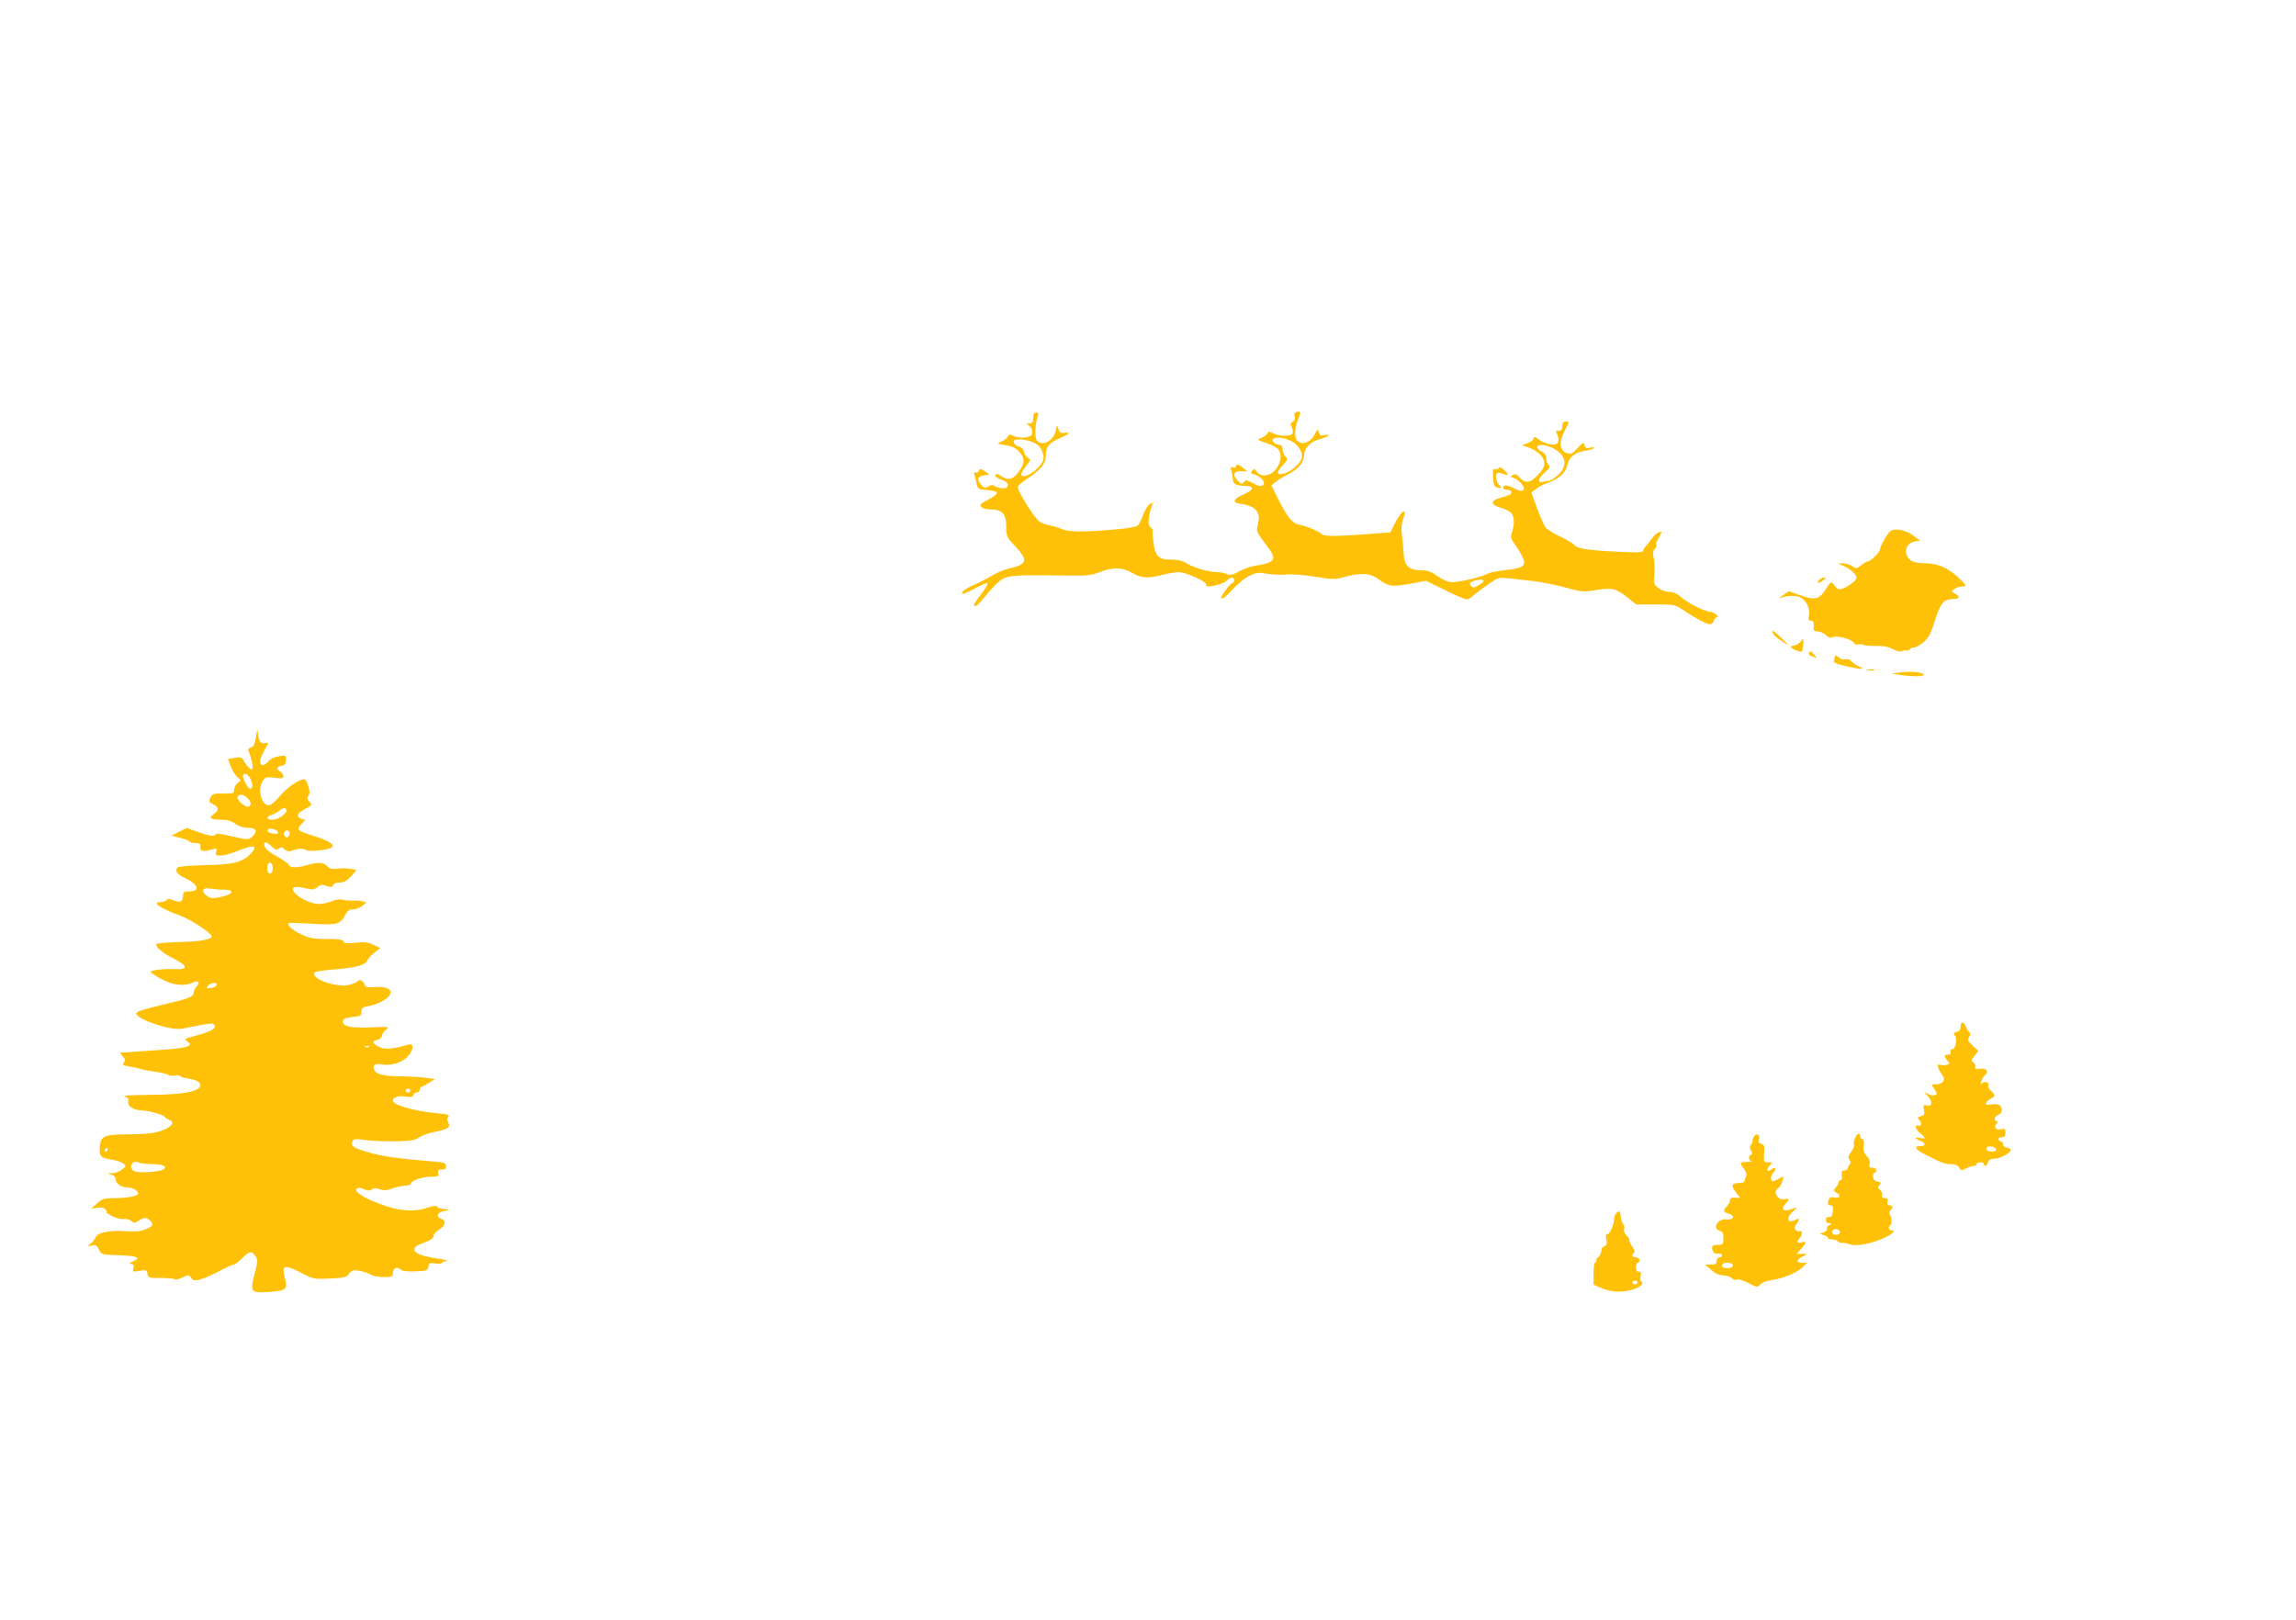 <?xml version="1.0" standalone="no"?>
<!DOCTYPE svg PUBLIC "-//W3C//DTD SVG 20010904//EN"
 "http://www.w3.org/TR/2001/REC-SVG-20010904/DTD/svg10.dtd">
<svg version="1.0" xmlns="http://www.w3.org/2000/svg"
 width="1280pt" height="903pt" viewBox="0 0 1280 903"
 preserveAspectRatio="xMidYMid meet">
<g transform="translate(0,903) scale(0.1,-0.1)"
fill="#ffc107" stroke="none">
<path d="M7229 6733 c-12 -3 -15 -11 -11 -25 3 -13 -1 -24 -12 -30 -13 -7 -14
-13 -5 -29 6 -11 8 -27 5 -35 -7 -18 -72 -18 -108 0 -23 12 -27 12 -32 0 -3
-8 -18 -19 -33 -25 -28 -10 -27 -11 27 -29 29 -10 60 -26 67 -36 19 -27 16
-67 -10 -105 -29 -43 -86 -53 -110 -19 -12 18 -16 18 -26 6 -11 -13 -8 -16 12
-21 31 -8 61 -40 52 -54 -9 -16 -25 -14 -65 8 -31 16 -36 17 -46 3 -10 -13
-14 -12 -33 7 -32 32 -24 56 19 54 l35 -1 -24 19 c-26 21 -41 24 -41 8 0 -6
-7 -8 -16 -5 -14 5 -15 2 -9 -21 4 -16 8 -37 9 -48 1 -24 19 -33 69 -34 53 -1
47 -24 -14 -49 -53 -23 -61 -45 -18 -50 88 -11 120 -46 102 -112 -11 -43 -10
-45 55 -130 53 -71 41 -87 -76 -105 -24 -4 -63 -18 -87 -32 -35 -19 -48 -22
-64 -14 -11 6 -35 11 -53 11 -47 0 -132 24 -171 49 -24 15 -51 21 -89 21 -69
0 -87 17 -98 97 -4 32 -6 61 -4 64 2 4 -3 12 -11 19 -12 10 -14 24 -9 59 4 25
11 54 16 64 8 16 7 17 -10 8 -11 -6 -28 -32 -38 -58 -9 -27 -23 -54 -29 -61
-8 -9 -56 -18 -131 -24 -184 -16 -254 -15 -299 4 -22 9 -56 19 -76 22 -20 4
-45 16 -56 29 -39 43 -114 170 -109 183 3 8 24 26 47 41 79 53 109 87 109 128
0 53 15 74 76 101 60 27 67 34 27 31 -21 -2 -28 3 -33 23 -6 24 -6 24 -13 -7
-12 -61 -76 -95 -107 -58 -12 15 -10 89 5 133 6 17 3 22 -9 22 -11 0 -16 -9
-16 -30 0 -24 -4 -30 -22 -31 -13 0 -17 -3 -10 -6 22 -9 35 -43 21 -59 -14
-17 -72 -19 -101 -3 -17 9 -23 8 -30 -5 -5 -10 -22 -22 -36 -28 -26 -11 -25
-12 25 -20 40 -7 59 -17 78 -40 31 -36 28 -64 -11 -115 -28 -37 -57 -42 -93
-17 -14 10 -26 13 -32 7 -6 -6 5 -16 31 -26 31 -12 41 -21 38 -34 -3 -13 -11
-17 -33 -15 -16 2 -35 8 -42 13 -7 7 -19 6 -33 -3 -19 -11 -24 -10 -41 11 -25
30 -20 45 17 51 l29 5 -25 18 c-21 15 -25 15 -33 2 -4 -9 -13 -12 -19 -9 -8 5
-9 -1 -4 -17 3 -13 9 -36 12 -51 6 -24 11 -27 57 -30 28 -2 52 -8 54 -15 3 -7
-19 -24 -47 -38 -43 -22 -49 -29 -40 -41 7 -8 30 -14 54 -14 63 0 86 -26 86
-97 0 -54 2 -58 50 -109 74 -78 67 -101 -36 -124 -27 -6 -70 -24 -95 -40 -26
-16 -70 -38 -98 -50 -28 -12 -56 -28 -62 -36 -20 -24 7 -17 71 18 32 18 61 30
65 26 3 -3 -12 -30 -34 -59 -23 -30 -41 -57 -41 -61 0 -21 23 -2 71 58 29 36
68 74 85 85 35 21 89 25 345 20 128 -2 152 1 199 19 74 29 127 28 182 -4 51
-30 89 -32 168 -11 30 8 71 15 90 15 44 0 164 -55 154 -71 -12 -20 88 0 112
22 24 23 44 25 44 4 0 -8 -4 -15 -9 -15 -5 0 -23 -19 -40 -42 -47 -63 -18 -59
40 5 27 30 69 65 93 76 38 19 51 21 102 12 33 -5 81 -7 107 -4 26 3 97 -2 157
-12 103 -16 114 -17 168 -1 87 24 141 21 183 -10 59 -44 75 -47 177 -29 l92
17 108 -53 c59 -30 114 -52 122 -51 8 2 26 14 40 27 14 12 50 39 80 60 52 35
58 37 110 31 30 -4 91 -10 135 -15 44 -5 125 -21 180 -36 93 -26 103 -26 171
-15 89 15 112 10 176 -40 l50 -40 108 0 c107 0 108 0 161 -36 66 -44 123 -74
143 -74 8 0 18 9 21 20 3 11 12 20 18 20 18 1 -24 30 -42 30 -27 0 -122 49
-158 80 -23 21 -44 30 -67 30 -19 0 -45 9 -61 22 -25 20 -27 25 -22 74 3 28 1
69 -3 90 -7 29 -5 43 6 55 8 8 11 18 8 22 -4 3 3 22 14 40 19 34 19 34 1 30
-11 -3 -29 -20 -41 -37 -12 -17 -28 -37 -35 -44 -7 -7 -13 -18 -13 -24 0 -8
-43 -9 -142 -4 -165 8 -227 18 -242 38 -6 8 -41 29 -77 46 -36 17 -72 39 -81
49 -8 10 -30 58 -48 107 l-33 90 26 20 c14 12 48 29 75 38 57 21 92 55 101 99
8 40 45 69 100 76 23 3 44 10 47 15 3 5 -6 6 -21 2 -21 -5 -27 -2 -31 14 -5
18 -9 17 -39 -16 -30 -33 -36 -36 -62 -27 -39 14 -43 60 -9 126 25 47 25 49 6
49 -15 0 -20 -7 -20 -25 0 -22 -9 -30 -32 -26 -4 0 -3 -10 4 -23 6 -14 8 -32
4 -42 -8 -22 -69 -13 -108 16 -21 16 -28 17 -28 6 0 -8 -15 -19 -32 -26 l-33
-12 40 -14 c22 -8 50 -26 63 -40 33 -38 28 -70 -18 -116 -43 -43 -69 -45 -102
-6 -13 14 -22 17 -34 10 -16 -9 -15 -10 3 -16 32 -10 69 -54 56 -67 -9 -9 -23
-6 -54 9 -41 20 -59 21 -59 1 0 -5 9 -9 19 -9 25 0 36 -16 19 -27 -7 -4 -31
-13 -53 -18 -56 -15 -57 -38 -3 -54 24 -7 51 -20 61 -29 19 -17 22 -64 6 -110
-9 -27 -7 -35 19 -71 16 -22 35 -54 42 -71 19 -45 1 -58 -96 -68 -44 -5 -89
-14 -100 -20 -42 -22 -180 -53 -210 -47 -18 3 -50 19 -73 35 -29 21 -52 30
-80 30 -80 0 -104 25 -107 110 -1 25 -5 65 -9 90 -5 31 -2 59 8 88 24 69 -11
46 -51 -34 l-21 -42 -78 -6 c-214 -17 -289 -18 -304 -4 -18 17 -84 45 -127 53
-38 8 -65 41 -117 144 l-37 75 23 19 c13 11 45 30 70 43 56 28 89 67 89 104 0
41 35 78 86 91 24 6 47 16 50 21 3 5 -6 6 -21 2 -22 -5 -27 -3 -32 16 -5 20
-8 18 -27 -17 -23 -41 -64 -55 -92 -32 -19 15 -18 69 2 119 18 44 17 48 -7 43z
m-30 -162 c41 -21 67 -66 57 -99 -9 -28 -59 -71 -94 -81 -46 -14 -50 4 -12 44
30 31 31 35 16 50 -9 9 -16 27 -16 41 0 17 -6 24 -19 24 -21 0 -45 23 -34 33
13 13 64 7 102 -12z m-1446 -4 c40 -17 55 -35 63 -74 5 -24 0 -37 -25 -66 -34
-38 -86 -63 -97 -46 -3 6 7 27 24 48 28 35 29 38 12 49 -10 6 -20 21 -22 34
-2 14 -12 24 -28 28 -14 3 -26 14 -28 23 -3 13 4 17 33 17 19 0 50 -6 68 -13z
m2907 -37 c72 -37 82 -99 25 -149 -20 -17 -41 -31 -48 -31 -7 0 -22 -3 -34 -6
-35 -9 -29 19 10 53 27 24 31 31 20 41 -7 7 -13 24 -13 38 0 16 -8 28 -25 36
-14 6 -25 17 -25 25 0 19 45 16 90 -7z m-390 -740 c0 -5 -13 -16 -29 -24 -25
-14 -30 -14 -41 -1 -10 12 -8 17 11 24 32 13 59 13 59 1z"/>
<path d="M8355 6420 c-4 -6 -13 -9 -21 -6 -11 4 -13 -5 -10 -47 3 -46 7 -52
27 -56 23 -3 23 -2 6 16 -17 19 -23 54 -11 66 3 3 17 1 31 -4 35 -13 38 -7 9
20 -16 15 -26 19 -31 11z"/>
<path d="M10538 6068 c-18 -14 -58 -86 -58 -103 0 -14 -53 -65 -67 -65 -6 0
-22 -9 -37 -21 -25 -20 -28 -20 -51 -5 -13 9 -37 16 -52 15 -28 0 -28 0 -4
-10 42 -17 81 -50 81 -69 0 -23 -83 -75 -102 -64 -7 4 -19 16 -26 26 -13 18
-16 16 -43 -26 -36 -58 -61 -64 -142 -35 l-64 23 -34 -23 c-19 -13 -25 -20
-14 -15 40 15 87 16 112 3 34 -18 56 -63 48 -100 -5 -22 -3 -29 9 -29 16 0 20
-10 17 -42 -2 -13 5 -18 21 -18 14 0 34 -9 46 -20 16 -15 27 -18 39 -12 22 12
112 -13 119 -33 3 -7 12 -11 20 -8 8 3 22 2 32 -2 9 -4 42 -7 72 -6 38 1 67
-4 95 -19 24 -12 43 -16 48 -11 5 5 15 7 22 5 7 -3 16 -1 20 5 3 6 15 11 25
11 11 0 35 14 55 31 28 25 40 48 61 116 30 98 50 123 99 123 40 0 46 14 13 31
-21 11 -21 12 -3 25 10 8 30 14 43 14 30 0 27 7 -29 58 -54 49 -112 72 -181
72 -59 0 -86 13 -99 47 -13 34 11 70 48 75 l28 3 -37 28 c-43 33 -105 45 -130
25z"/>
<path d="M10140 5795 c-16 -19 -1 -19 24 0 16 12 17 15 4 15 -8 0 -21 -7 -28
-15z"/>
<path d="M9880 5513 c0 -15 15 -32 53 -57 20 -14 37 -24 37 -23 0 2 -20 22
-45 46 -25 24 -45 39 -45 34z"/>
<path d="M10035 5450 c-10 -11 -27 -20 -37 -20 -26 0 -14 -16 21 -28 29 -10
29 -10 33 29 2 21 3 39 2 39 0 0 -9 -9 -19 -20z"/>
<path d="M10085 5390 c-3 -6 2 -13 12 -17 10 -3 23 -8 28 -11 6 -3 1 4 -9 16
-22 25 -23 25 -31 12z"/>
<path d="M10230 5372 c0 -6 -3 -17 -6 -25 -4 -11 12 -18 67 -31 85 -19 115
-20 74 -2 -17 7 -36 20 -44 30 -9 10 -21 14 -33 10 -12 -3 -27 1 -39 12 -10 9
-19 12 -19 6z"/>
<path d="M10413 5293 c9 -2 25 -2 35 0 9 3 1 5 -18 5 -19 0 -27 -2 -17 -5z"/>
<path d="M10585 5280 l-40 -5 49 -8 c77 -11 142 -9 129 4 -13 13 -81 18 -138
9z"/>
<path d="M1427 4921 c-6 -41 -13 -54 -28 -58 -14 -4 -18 -11 -13 -22 17 -39
27 -91 20 -98 -7 -8 -29 14 -51 52 -8 13 -18 15 -47 10 l-37 -7 16 -42 c9 -22
25 -49 37 -59 21 -17 21 -17 1 -32 -11 -9 -20 -25 -20 -38 0 -20 -4 -22 -61
-21 -54 1 -61 -2 -71 -23 -10 -21 -9 -25 12 -35 34 -16 38 -36 10 -54 -35 -23
-22 -34 36 -34 36 0 58 -6 80 -22 19 -14 44 -23 69 -23 47 0 58 -17 30 -45
-24 -24 -26 -24 -125 -1 -45 11 -81 16 -83 10 -6 -14 -32 -11 -99 13 l-62 22
-42 -21 -43 -22 47 -12 c26 -6 50 -15 53 -20 3 -5 18 -9 34 -9 25 0 29 -4 27
-22 -2 -25 13 -28 67 -13 26 7 28 6 21 -14 -5 -18 -2 -21 25 -21 17 0 58 11
92 25 93 38 120 33 76 -14 -44 -48 -95 -61 -252 -64 -81 -2 -151 -8 -156 -13
-17 -17 -1 -40 40 -59 76 -34 89 -75 24 -75 -29 0 -34 -3 -34 -24 0 -33 -15
-40 -51 -26 -23 10 -33 10 -42 1 -6 -6 -22 -11 -35 -11 -49 0 4 -35 113 -75
58 -21 175 -98 175 -115 0 -18 -63 -29 -177 -32 -67 -2 -125 -6 -129 -10 -12
-13 28 -49 88 -79 87 -44 90 -66 10 -62 -58 3 -132 -6 -132 -15 0 -4 26 -22
59 -40 63 -35 128 -42 176 -20 32 14 43 4 22 -20 -10 -10 -17 -26 -17 -35 0
-23 -25 -34 -147 -62 -134 -32 -173 -44 -173 -55 0 -33 195 -98 255 -85 168
34 178 35 183 14 3 -17 -30 -33 -128 -59 -41 -11 -43 -13 -25 -26 38 -28 1
-38 -188 -50 -100 -7 -184 -13 -186 -13 -2 -1 4 -10 14 -21 14 -16 15 -23 6
-34 -11 -12 -6 -16 26 -21 21 -3 52 -10 68 -15 17 -5 55 -12 85 -16 30 -4 61
-11 67 -16 7 -6 24 -7 37 -4 14 3 27 2 30 -3 3 -5 26 -12 50 -15 52 -8 75 -28
56 -50 -20 -26 -120 -40 -282 -40 -100 -1 -149 -4 -133 -9 19 -7 24 -14 20
-27 -7 -24 29 -50 70 -50 40 -1 125 -24 133 -36 4 -6 15 -13 25 -17 35 -13 14
-41 -43 -61 -41 -14 -86 -19 -181 -20 -144 -1 -160 -9 -163 -77 -3 -46 7 -55
73 -65 22 -4 49 -13 58 -20 17 -13 17 -15 -6 -34 -13 -11 -37 -20 -55 -21 -29
-1 -30 -1 -6 -8 16 -4 25 -14 25 -26 0 -23 30 -44 63 -45 31 0 62 -17 62 -34
0 -15 -62 -26 -145 -26 -45 0 -58 -5 -84 -29 l-32 -30 33 6 c24 3 38 0 47 -11
7 -9 10 -16 5 -16 -4 0 10 -9 31 -20 23 -12 51 -19 65 -16 14 2 32 -2 42 -11
15 -13 19 -13 40 1 28 20 45 20 64 2 22 -23 17 -33 -26 -50 -30 -12 -58 -14
-112 -10 -83 7 -156 -8 -165 -34 -3 -9 -15 -25 -27 -35 -21 -18 -21 -18 6 -11
22 5 28 1 40 -23 13 -27 15 -28 108 -31 103 -3 130 -14 84 -33 -23 -10 -25
-13 -11 -16 13 -3 16 -10 11 -25 -6 -19 -3 -20 34 -13 37 6 41 5 44 -17 3 -22
7 -23 75 -23 39 0 74 -3 78 -7 4 -4 23 1 42 10 33 16 36 16 49 -2 12 -17 18
-18 56 -7 24 7 71 28 106 47 34 19 68 34 75 34 7 0 28 16 47 35 40 41 54 43
74 12 13 -20 13 -30 -4 -96 -28 -103 -22 -111 77 -104 99 7 108 15 91 76 -19
74 -4 80 87 33 73 -38 76 -38 165 -34 80 4 92 7 106 27 14 19 22 22 58 16 22
-4 51 -13 63 -21 12 -8 45 -14 73 -14 41 0 50 3 50 18 0 31 21 44 41 26 12
-11 34 -14 85 -12 64 3 69 5 72 26 3 21 7 23 37 18 19 -4 36 -2 40 4 3 5 16
10 28 11 12 1 -14 7 -58 13 -89 14 -125 29 -125 52 0 8 10 18 23 23 12 5 37
15 54 23 19 7 32 19 30 27 -1 8 12 24 30 35 37 24 43 52 13 61 -29 9 -25 34 8
41 46 10 48 12 10 13 -20 1 -38 6 -40 13 -3 8 -20 6 -61 -7 -76 -24 -160 -16
-265 25 -91 35 -139 67 -123 83 7 7 20 6 40 -3 23 -9 34 -10 45 -1 9 8 22 8
42 1 23 -8 41 -7 73 5 24 8 56 15 72 15 16 0 29 5 29 11 0 16 65 39 114 39 39
0 44 2 39 20 -4 16 0 20 20 20 19 0 25 5 24 19 -1 17 -11 21 -67 25 -203 17
-287 29 -360 50 -90 26 -106 36 -96 62 6 15 15 16 74 8 37 -5 113 -8 169 -7
84 2 108 6 130 22 16 11 55 25 88 31 74 15 88 25 74 52 -7 13 -7 23 0 32 9 11
-4 15 -66 20 -80 7 -174 28 -218 48 -52 23 -15 56 50 44 24 -5 34 -3 39 9 3 8
12 15 21 15 8 0 15 7 15 15 0 8 3 15 8 15 4 0 23 10 42 22 l35 22 -50 7 c-27
4 -91 8 -142 8 -94 1 -138 12 -147 38 -10 25 5 35 39 29 52 -10 116 9 148 44
34 39 37 75 5 66 -99 -26 -133 -29 -166 -12 -37 19 -41 33 -10 38 13 2 24 11
26 22 2 11 13 27 25 36 19 16 15 17 -84 12 -114 -4 -163 6 -157 36 2 13 16 18
53 22 45 5 50 7 50 30 0 21 6 25 43 32 50 8 107 41 117 65 11 29 -23 45 -84
40 -45 -3 -54 -1 -58 14 -6 20 -30 32 -38 19 -3 -5 -24 -14 -46 -20 -69 -19
-217 32 -196 67 4 6 46 13 94 17 131 9 189 24 201 52 6 12 25 33 42 45 l30 23
-37 18 c-30 15 -50 18 -100 12 -49 -5 -64 -3 -68 7 -4 11 -28 14 -93 14 -74 0
-96 4 -145 27 -49 23 -79 51 -66 62 2 2 60 0 128 -4 139 -9 159 -3 187 51 10
21 22 29 42 29 15 0 38 9 51 19 l24 19 -22 7 c-12 3 -36 6 -54 4 -17 -1 -43 1
-57 5 -15 4 -40 1 -62 -9 -21 -8 -52 -15 -70 -15 -40 0 -106 30 -132 59 -30
33 -10 44 52 30 46 -11 54 -10 71 5 17 15 25 16 51 7 25 -8 32 -7 37 4 3 9 18
15 37 15 24 0 40 9 63 35 l31 34 -35 7 c-19 4 -52 4 -73 1 -30 -4 -43 -1 -56
14 -21 23 -54 24 -123 3 -50 -14 -91 -12 -91 6 0 4 -29 24 -64 44 -62 35 -82
57 -70 78 4 5 19 -2 35 -18 23 -22 31 -25 43 -15 13 11 19 10 32 -4 9 -9 24
-13 33 -10 36 14 72 17 84 7 15 -13 132 -1 148 15 15 15 -20 37 -106 64 -89
28 -94 33 -66 63 l23 24 -21 7 c-33 10 -25 33 20 55 39 21 40 22 24 40 -14 15
-15 23 -6 34 9 11 9 23 -1 55 -11 34 -16 40 -33 35 -38 -11 -93 -53 -130 -98
-21 -25 -46 -46 -56 -46 -43 0 -65 92 -33 138 14 20 21 22 65 16 41 -5 49 -4
49 9 0 9 -9 21 -21 28 -23 12 -16 25 15 31 13 2 20 12 20 30 2 27 0 27 -39 22
-26 -4 -48 -15 -61 -31 -23 -27 -44 -24 -44 5 0 9 11 37 25 61 24 41 24 43 5
38 -25 -6 -38 9 -42 53 -3 31 -4 30 -11 -19z m-27 -241 c12 -29 6 -55 -11 -45
-15 10 -40 65 -34 75 10 15 33 0 45 -30z m-19 -101 c21 -21 22 -40 2 -46 -17
-6 -67 42 -59 55 11 18 34 14 57 -9z m196 -95 c-16 -14 -41 -24 -58 -24 -34 0
-39 16 -6 26 12 4 33 15 46 26 18 13 27 16 35 8 8 -8 3 -18 -17 -36z m-43 -80
c9 -3 16 -10 16 -16 0 -14 -53 -5 -58 10 -4 13 16 16 42 6z m80 -12 c2 -4 1
-14 -4 -22 -7 -11 -12 -12 -21 -3 -6 6 -8 16 -5 22 8 13 23 14 30 3z m-94
-202 c0 -20 -5 -30 -15 -30 -10 0 -15 10 -15 30 0 20 5 30 15 30 10 0 15 -10
15 -30z m-274 -120 c72 0 50 -31 -32 -44 -32 -6 -45 -3 -64 12 -31 25 -18 46
22 38 17 -3 50 -6 74 -6z m-38 -532 c-3 -7 -17 -15 -33 -16 -25 -3 -27 -2 -16
12 16 19 55 22 49 4z m849 -344 c-3 -3 -12 -4 -19 -1 -8 3 -5 6 6 6 11 1 17
-2 13 -5z m231 -245 c-2 -6 -8 -10 -13 -10 -5 0 -11 4 -13 10 -2 6 4 11 13 11
9 0 15 -5 13 -11z m-1688 -329 c0 -5 -5 -10 -11 -10 -5 0 -7 5 -4 10 3 6 8 10
11 10 2 0 4 -4 4 -10z m249 -80 c58 0 87 -14 61 -30 -22 -14 -139 -21 -160
-10 -22 12 -26 30 -8 48 7 7 17 8 29 2 10 -6 45 -10 78 -10z"/>
<path d="M10930 3306 c0 -16 -7 -26 -22 -29 -17 -5 -19 -9 -10 -20 16 -19 4
-77 -15 -77 -9 0 -13 -6 -9 -15 4 -10 -1 -15 -14 -15 -24 0 -25 -8 -4 -32 16
-16 16 -18 0 -24 -9 -3 -25 -4 -37 -1 -17 4 -19 2 -13 -16 3 -12 14 -30 22
-40 21 -24 4 -52 -32 -52 -31 1 -31 1 -10 -30 14 -22 14 -25 1 -31 -9 -3 -26
0 -39 7 l-23 12 24 -26 c27 -30 23 -58 -8 -50 -19 5 -20 2 -15 -24 5 -26 2
-31 -17 -36 -19 -5 -21 -9 -11 -19 17 -17 15 -41 -3 -34 -24 9 -17 -21 10 -42
14 -11 25 -23 25 -26 0 -4 -11 -4 -25 0 -14 3 -25 3 -25 0 0 -4 11 -11 25 -16
33 -12 32 -30 -1 -30 -38 0 -25 -20 32 -48 94 -48 106 -52 140 -52 23 0 38 -6
46 -19 11 -18 14 -18 39 -5 16 8 35 14 44 14 8 0 15 5 15 10 0 6 9 10 20 10
11 0 20 -4 20 -10 0 -18 18 -10 23 10 4 15 14 20 37 20 31 0 90 33 90 50 0 5
-10 10 -22 12 -13 2 -22 9 -20 16 1 7 -5 15 -13 18 -22 9 -18 24 5 24 15 0 20
7 20 25 0 22 -3 25 -24 19 -28 -7 -43 11 -26 31 9 11 9 15 1 15 -19 0 -12 28
9 35 22 7 27 34 9 52 -7 7 -26 9 -47 6 -27 -5 -34 -3 -30 8 2 8 14 18 26 24
27 12 27 19 1 44 -12 11 -18 24 -14 30 10 17 -25 26 -37 10 -6 -10 -7 -7 -3
11 4 14 13 30 21 36 24 19 7 41 -28 36 -23 -4 -29 -1 -26 9 3 8 -2 19 -10 25
-14 10 -13 15 6 38 l21 27 -32 30 c-27 26 -29 33 -19 49 8 13 8 21 1 26 -6 3
-14 17 -19 30 -12 31 -30 31 -30 0z m198 -683 c2 -8 -6 -13 -22 -13 -26 0 -40
12 -29 24 11 11 46 2 51 -11z"/>
<path d="M9782 2698 c-7 -7 -12 -20 -12 -29 0 -10 -5 -21 -10 -24 -7 -4 -6
-14 1 -28 9 -16 9 -22 0 -25 -15 -5 -14 -29 2 -35 6 -2 -3 -4 -22 -5 -43 -1
-45 -4 -20 -36 14 -17 18 -32 13 -44 -4 -9 -8 -21 -8 -27 -1 -5 -12 -10 -26
-10 -46 0 -53 -13 -24 -50 l26 -34 -28 2 c-20 1 -29 -3 -29 -14 0 -8 -8 -23
-17 -33 -24 -24 -22 -34 7 -42 39 -10 32 -37 -7 -32 -53 6 -87 -52 -38 -65 13
-3 18 -14 18 -41 0 -33 -3 -36 -27 -36 -15 0 -30 -3 -33 -6 -10 -9 4 -44 16
-43 23 3 36 -1 36 -11 0 -5 -7 -10 -15 -10 -8 0 -15 -9 -15 -20 0 -16 -7 -20
-32 -20 l-33 -1 35 -29 c22 -20 45 -30 66 -30 18 0 40 -7 48 -16 9 -8 21 -12
27 -8 10 6 27 0 91 -31 23 -12 29 -11 43 5 9 10 35 20 58 23 59 6 147 42 176
72 l26 25 -28 0 c-35 0 -35 15 1 34 l27 15 -29 1 -29 0 20 23 c35 39 38 49 9
41 -30 -7 -33 2 -10 27 15 17 11 45 -6 34 -4 -3 -13 1 -19 8 -8 10 -7 19 4 33
20 27 18 37 -4 24 -48 -25 -57 10 -13 48 20 18 22 22 7 17 -46 -17 -65 -17
-65 -2 0 8 7 20 15 27 22 18 18 32 -5 25 -39 -12 -70 43 -36 62 8 4 18 21 22
36 l7 29 -32 -16 c-28 -15 -32 -15 -37 -1 -4 9 2 25 11 35 21 23 13 39 -10 20
-23 -19 -31 -3 -10 20 18 20 17 20 -8 20 -25 0 -25 2 -22 49 3 42 1 50 -17 54
-14 4 -18 11 -13 25 7 24 -7 36 -23 20z m-122 -723 c0 -10 -10 -15 -30 -15
-20 0 -30 5 -30 15 0 10 10 15 30 15 20 0 30 -5 30 -15z"/>
<path d="M10341 2684 c-6 -14 -8 -30 -5 -36 4 -5 -4 -23 -16 -40 -17 -23 -19
-32 -10 -44 9 -10 9 -18 2 -26 -6 -7 -11 -17 -11 -23 -1 -5 -9 -10 -19 -10
-13 0 -16 -7 -14 -28 2 -15 -1 -27 -7 -27 -6 0 -11 -5 -11 -12 0 -6 -7 -19
-16 -29 -14 -16 -14 -18 5 -29 27 -14 16 -34 -14 -26 -16 4 -25 1 -29 -10 -10
-25 -7 -34 10 -34 11 0 14 -8 12 -32 -2 -24 -8 -33 -20 -33 -10 0 -18 -3 -18
-7 0 -5 0 -12 0 -18 0 -5 8 -10 18 -10 16 -1 16 -1 -1 -11 -9 -6 -15 -14 -12
-20 4 -5 -4 -13 -17 -19 l-23 -9 23 -7 c12 -3 22 -10 22 -15 0 -5 11 -9 24 -9
14 0 28 -5 31 -10 4 -6 14 -10 23 -9 10 1 25 -2 36 -6 38 -16 117 -3 197 32
49 22 71 43 45 43 -9 0 -16 7 -16 15 0 8 4 15 8 15 10 0 9 41 -2 58 -5 8 -4
18 3 25 16 16 14 27 -5 27 -11 0 -15 6 -11 20 4 15 0 20 -15 20 -13 0 -18 6
-16 18 2 9 -3 22 -11 28 -13 10 -13 15 -3 27 11 13 10 16 -10 19 -15 2 -24 11
-26 26 -2 12 1 22 7 22 6 0 11 7 11 15 0 9 -9 15 -21 15 -17 0 -20 5 -16 21 4
13 -2 29 -14 42 -19 21 -23 34 -19 75 1 12 -3 22 -9 22 -6 0 -11 7 -11 15 0
23 -16 18 -29 -11z m-84 -520 c5 -15 -20 -24 -37 -14 -7 4 -9 13 -5 19 8 14
37 11 42 -5z"/>
<path d="M9012 2268 c-7 -7 -12 -18 -12 -26 0 -33 -24 -92 -37 -92 -11 0 -13
-8 -8 -29 5 -22 2 -32 -10 -39 -9 -5 -17 -11 -16 -13 2 -13 -13 -49 -20 -49
-5 0 -9 -7 -9 -15 0 -8 -4 -15 -8 -15 -5 0 -8 -28 -8 -61 l0 -61 45 -20 c59
-25 133 -25 193 0 31 13 42 28 28 37 -5 3 -7 17 -4 31 5 18 2 24 -10 24 -10 0
-16 9 -16 25 0 14 5 25 10 25 6 0 10 7 10 15 0 8 -9 15 -20 15 -21 0 -27 15
-10 25 6 4 2 18 -11 36 -12 17 -19 33 -16 35 3 3 -4 15 -15 26 -11 11 -17 26
-14 35 4 9 1 21 -5 29 -6 7 -12 25 -13 39 -4 33 -9 38 -24 23z m118 -388 c0
-5 -7 -10 -15 -10 -8 0 -15 5 -15 10 0 6 7 10 15 10 8 0 15 -4 15 -10z"/>
</g>
</svg>
